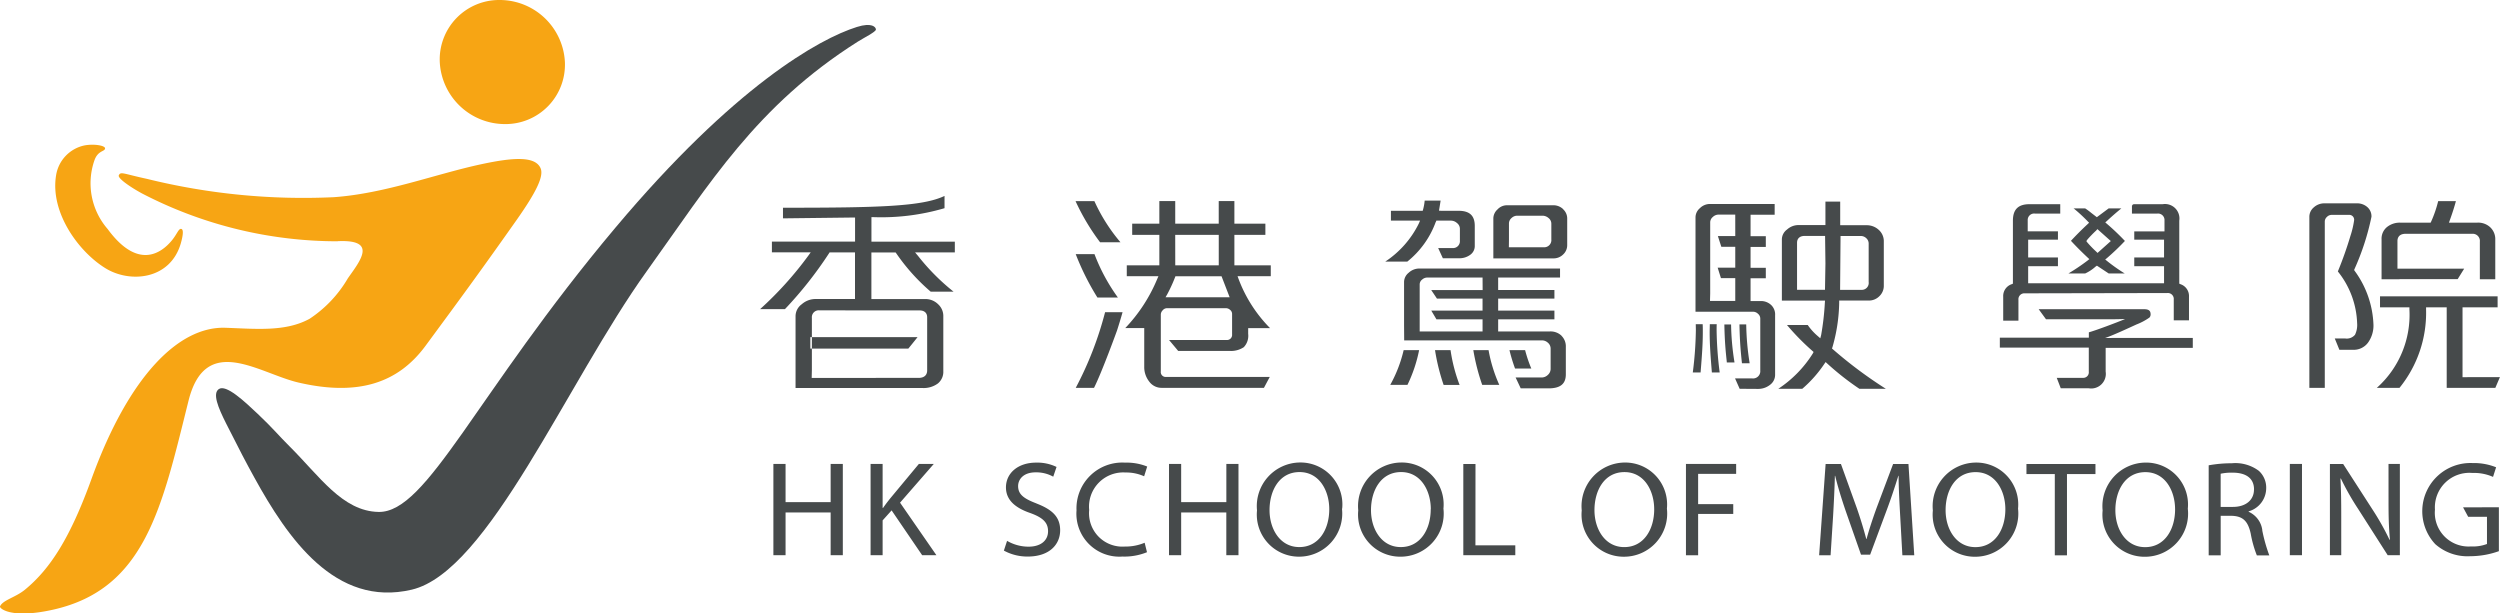 <svg id="hk-motoring" xmlns="http://www.w3.org/2000/svg" width="163" height="40" viewBox="0 0 163 40">
  <path id="Path_204" data-name="Path 204" d="M59.513,2.181c-2.455.773-7.993,3.86-15.754,13.1C34.656,26.118,31.5,33.865,28.328,33.8c-2.357-.044-3.854-2.344-5.818-4.292-.645-.639-1.09-1.187-2.057-2.1-.849-.8-2.071-1.962-2.547-1.613-.4.294-.061,1.158.492,2.253.921,1.823,1.276,2.5,1.842,3.528C22.387,35.473,25.5,40.05,30.5,38.866s10.072-13.46,15.327-20.778c4.1-5.713,7.129-10.763,13.753-14.954.394-.249,1.177-.635,1.177-.787s-.248-.481-1.245-.166" transform="translate(-3.647 -0.422)" fill="#464a4b"/>
  <path id="Path_205" data-name="Path 205" d="M7.019,14.933c1.967,2.678,3.5,1.586,4.2.725.336-.413.427-.77.6-.733s.1.482-.029.939c-.693,2.389-3.322,2.606-4.907,1.629-1.771-1.088-3.609-3.637-3.231-6.03A2.368,2.368,0,0,1,5.52,9.479c.635-.113,1.36.013,1.33.206-.031.21-.464.121-.693.769a4.545,4.545,0,0,0,.862,4.479m15,.792c2.608-.121,1.483,1.257.666,2.413a7.985,7.985,0,0,1-2.5,2.647c-1.561.855-3.45.658-5.483.586-3.044-.107-6.306,3.146-8.741,9.868-1.376,3.8-2.67,5.844-4.343,7.215C1,38.958.169,39.127,0,39.542c-.047.115.71.829,3.469.207,6.018-1.355,7.09-6.684,8.823-13.621,1.114-4.457,4.6-1.781,7.173-1.185,3.89.905,6.488.028,8.272-2.386,2.512-3.405,3.749-5.1,5.943-8.21,1.273-1.809,1.792-2.854,1.566-3.378-.353-.812-1.823-.7-3.852-.265-3.02.647-6.254,1.911-9.634,2.153A42.519,42.519,0,0,1,9.585,11.663c-1.547-.332-1.716-.5-1.839-.231-.089.2.833.818,1.55,1.2a27.655,27.655,0,0,0,12.724,3.1M32.594,0a3.877,3.877,0,0,0-3.921,4.045A4.26,4.26,0,0,0,32.911,8.09a3.876,3.876,0,0,0,3.921-4.045A4.262,4.262,0,0,0,32.594,0" transform="translate(0)" fill="#f7a514"/>
  <path id="Path_206" data-name="Path 206" d="M168.361,24.891A1.911,1.911,0,0,1,168,26.08a1.157,1.157,0,0,1-.991.458h-.871c-.045-.114-.208-.514-.3-.737h.681a.7.7,0,0,0,.639-.243,1.464,1.464,0,0,0,.138-.751,5.679,5.679,0,0,0-1.257-3.376,24.519,24.519,0,0,0,.821-2.321,5.808,5.808,0,0,0,.241-1.03.317.317,0,0,0-.345-.338h-1.122a.431.431,0,0,0-.307.133.41.41,0,0,0-.14.3V29.019h-1.006V17.891a.806.806,0,0,1,.29-.639,1.016,1.016,0,0,1,.711-.262h2.085a1,1,0,0,1,.693.243.8.8,0,0,1,.271.63,16.353,16.353,0,0,1-1.106,3.41l-.026.065.04.06a6.3,6.3,0,0,1,1.221,3.494m1.7-2.96h3.791l.424-.682h-4.35v-1.81c0-.14.052-.464.531-.464h4.33a.468.468,0,0,1,.511.519V21.94h1.006V19.361a1.064,1.064,0,0,0-.318-.8,1.15,1.15,0,0,0-.847-.313h-1.855l.065-.184c.176-.486.3-.885.388-1.218h-1.156a7.656,7.656,0,0,1-.454,1.325l-.037.078h-1.971a1.324,1.324,0,0,0-.892.3.981.981,0,0,0-.337.791V21.94h1.172Zm4.108,6.392V23.771h2.287v-.717h-7.667v.717h1.917l0,.137a6.38,6.38,0,0,1-2.124,5.111h1.478a7.774,7.774,0,0,0,1.732-5.112v-.136h1.345s0,4.989,0,5.248h3.172c.047-.109.2-.475.3-.7ZM67.045,23.967a.448.448,0,0,0-.5.484v3.4l-.012.52H73.5c.507,0,.562-.335.562-.48v-3.47c0-.287-.183-.45-.5-.45Zm8.741-1.218H74.293a12.922,12.922,0,0,1-2.246-2.5l-.041-.058h-1.58v3.041h3.466a1.169,1.169,0,0,1,.891.343,1.034,1.034,0,0,1,.332.733V27.93a.981.981,0,0,1-.349.8,1.562,1.562,0,0,1-1.018.3H65.481c0-.219,0-1.133,0-1.133V24.346a.966.966,0,0,1,.405-.778,1.364,1.364,0,0,1,.86-.34h2.611V20.187H67.7l-.04.065a25.644,25.644,0,0,1-2.871,3.636h-1.62A23.037,23.037,0,0,0,66.315,20.4l.155-.216H63.939v-.7h5.422V17.913l-4.7.056v-.693c6.239,0,9.088-.077,10.533-.77v.8a14.6,14.6,0,0,1-4.628.584h-.137v1.6h5.437v.7H73.276l.189.225a14.233,14.233,0,0,0,2.322,2.337M86.8,24.086H85.663a22.6,22.6,0,0,1-1.913,4.933h1.192c.536-1.072,1.5-3.74,1.5-3.74.125-.388.246-.785.361-1.193m2.8-.97h4.182l-.53-1.373-.095,0H90.25l-.033.086a9.971,9.971,0,0,1-.5,1.087Zm.635-2.083h2.836V19.044H90.235Zm-.555,2.794a.365.365,0,0,0-.265.138.4.4,0,0,0-.122.27v3.709a.32.32,0,0,0,.33.366H96.4c-.127.228-.328.616-.38.709H89.372a.992.992,0,0,1-.831-.407,1.526,1.526,0,0,1-.326-.969v-2.52H86.977a10.4,10.4,0,0,0,2.081-3.192l.083-.191H87.077v-.709H89.2V19.044H87.43v-.731H89.2V16.842h1.036v1.471h2.836V16.842h1.021v1.471h2.021v.731H94.093v1.989h2.373v.709H94.3l.068.185a9.1,9.1,0,0,0,2.052,3.2H94.992v.366a1.086,1.086,0,0,1-.286.876,1.511,1.511,0,0,1-.944.242H90.427c-.056-.068-.384-.461-.594-.711h3.75a.333.333,0,0,0,.36-.366V24.193a.34.34,0,0,0-.134-.261.4.4,0,0,0-.254-.106Zm-3.018-4.3a11.376,11.376,0,0,1-1.7-2.682H83.736a14.447,14.447,0,0,0,1.6,2.682Zm-2.917.776a16.8,16.8,0,0,0,1.416,2.83H86.5a12.142,12.142,0,0,1-1.528-2.83Zm23.426,6.258a13.358,13.358,0,0,0,.561,2.267h1.041a10.555,10.555,0,0,1-.589-2.267Zm3.1-4.733h-3.61a.5.5,0,0,0-.326.13.4.4,0,0,0-.164.306v2.63l0,.45h4.1v-.79h-3.006l-.338-.571h3.343V23.2H107.3l-.373-.556h3.352Zm5.149,3.8a.968.968,0,0,1,.28.726v1.784c0,.625-.358.915-1.129.915h-1.812c-.049-.106-.226-.484-.333-.709h1.7a.579.579,0,0,0,.4-.166.523.523,0,0,0,.183-.4V26.459a.5.5,0,0,0-.178-.381.573.573,0,0,0-.391-.154h-8.98c0-.207-.007-.949-.007-.951V22.107a.785.785,0,0,1,.3-.591,1.015,1.015,0,0,1,.707-.276h9.163v.585h-4.035v.817h3.668V23.2h-3.668v.782h3.668v.571h-3.668v.79h3.358a1.036,1.036,0,0,1,.777.281m-5.755.936a13.684,13.684,0,0,0,.58,2.267h1.114a9.625,9.625,0,0,1-.7-2.267Zm3.782,1.2a8.648,8.648,0,0,1-.405-1.2h-1.02a10.816,10.816,0,0,0,.364,1.2Zm1.305-9.445a.471.471,0,0,0-.19-.374.6.6,0,0,0-.379-.145h-1.662a.537.537,0,0,0-.362.15.47.47,0,0,0-.17.355v1.052l-.006.5h2.257a.467.467,0,0,0,.512-.514Zm.767-.942a.814.814,0,0,1,.268.628v1.715a.821.821,0,0,1-.257.6.883.883,0,0,1-.671.262h-3.888c0-.207,0-.937,0-.937V17.955a.8.8,0,0,1,.271-.568.838.838,0,0,1,.622-.272h3.014a.912.912,0,0,1,.644.253m-8.3.84.033-.091h.959a.591.591,0,0,1,.384.155.479.479,0,0,1,.192.366v.788a.447.447,0,0,1-.5.478h-.917c.1.218.258.565.307.667h1.066a1.187,1.187,0,0,0,.722-.228.7.7,0,0,0,.292-.6V18.463c0-.673-.336-.987-1.057-.987h-1.117l-.159-.008s.079-.477.106-.655H106.5a3.372,3.372,0,0,1-.1.565l-.029.1h-2.072v.639H106.2l-.084.192a6.31,6.31,0,0,1-2.186,2.479h1.438a5.886,5.886,0,0,0,1.852-2.58m-2.09,8.351a8.763,8.763,0,0,1-.875,2.267h1.122a9.389,9.389,0,0,0,.761-2.267Zm22.332-1.675h-.439c.024,1.176.085,1.781.155,2.459l.009.075h.5c-.006-.049-.014-.1-.014-.1a17.425,17.425,0,0,1-.208-2.431M126.2,27.365h.5c-.006-.05-.015-.1-.015-.1a16.6,16.6,0,0,1-.207-2.38h-.439c.023,1.149.085,1.742.155,2.408,0,0,0,.039.008.075m-.663-2.5h-.449c0,.177-.009.351-.009.517,0,.783.053,1.506.144,2.632h.509a23.752,23.752,0,0,1-.2-2.747c0-.13,0-.265.007-.4m-1.36.4a23.73,23.73,0,0,1-.2,2.747h.508c.092-1.126.145-1.849.145-2.632,0-.166,0-.34-.009-.517h-.45c0,.137.006.272.006.4m2.568-7.543h-1.1a.531.531,0,0,0-.357.15.459.459,0,0,0-.176.349v4.636l-.013.492h1.647V21.867h-.933c-.039-.122-.15-.476-.214-.681h1.147V19.825h-.907c-.041-.122-.158-.487-.226-.7h1.133Zm.287,11.356-.3-.677h1.113a.472.472,0,0,0,.532-.505V24.492a.409.409,0,0,0-.148-.3.453.453,0,0,0-.311-.135h-3.764c0-.207,0-.939,0-.939V17.891a.794.794,0,0,1,.284-.584.932.932,0,0,1,.671-.276h4.206v.7h-1.571v1.4h.994v.7h-.994v1.361h.994v.681h-.994v1.487h.666a.964.964,0,0,1,.661.245.843.843,0,0,1,.273.678v3.856a.813.813,0,0,1-.328.682,1.254,1.254,0,0,1-.8.268Zm5.593-8.167-.023-1.8h-1.328c-.321,0-.5.165-.5.45v2.538l0,.527H132.6Zm.956,1.716.138,0h1.252a.45.45,0,0,0,.473-.513V19.613a.467.467,0,0,0-.16-.354.508.508,0,0,0-.343-.14h-1.33Zm-.458,3.886a28.367,28.367,0,0,0,3.442,2.566h-1.725a17.927,17.927,0,0,1-2.087-1.638l-.116-.106-.09.13a8.043,8.043,0,0,1-1.431,1.613h-1.564a7.565,7.565,0,0,0,2.249-2.3l.052-.1-.079-.071a15.72,15.72,0,0,1-1.657-1.689h1.354a3.693,3.693,0,0,0,.651.721l.168.147.056-.215a17.324,17.324,0,0,0,.241-2.1l.011-.145h-2.813c0-.221,0-1.2,0-1.2v-2.8a.806.806,0,0,1,.335-.63,1.117,1.117,0,0,1,.736-.293h1.769V16.878h.963v1.539h1.711a1.143,1.143,0,0,1,.8.3.99.99,0,0,1,.332.78v2.836a.93.93,0,0,1-.292.714.954.954,0,0,1-.687.281h-1.93l0,.132a11.007,11.007,0,0,1-.439,2.906l-.031.087Zm16.571-7.146-.06.08.061.083a6.989,6.989,0,0,0,.581.6l.091.09.866-.775-.115-.1-.759-.678-.085.095a7.685,7.685,0,0,0-.581.6m-.9-2.046h.766a3.989,3.989,0,0,1,.393.29l.37.285.079-.06s.641-.476.692-.515l.828,0c-.324.262-.641.539-.937.814l-.113.1.116.1a15.482,15.482,0,0,1,1.164,1.109,15.313,15.313,0,0,1-1.162,1.11l-.122.1.124.1a11.484,11.484,0,0,0,1.149.811H151.1l-.77-.509-.082.056a2.717,2.717,0,0,1-.685.453h-1.092a13.521,13.521,0,0,0,1.241-.836l.125-.1-.116-.106q-.605-.568-1.084-1.088c.319-.344.679-.707,1.083-1.084l.1-.095-.1-.1a10.561,10.561,0,0,0-.923-.848m2.061,8.465c.488-.16,1.541-.651,2.048-.883a3.871,3.871,0,0,0,.846-.45.291.291,0,0,0,.079-.2c0-.179-.051-.345-.411-.345h-6.887l.477.655h4.426l.734-.014c-.644.264-1.888.732-2.366.866v.349H144v.647h5.8v1.571a.36.36,0,0,1-.389.4h-1.7c.081.213.218.566.261.682H149.8a.955.955,0,0,0,1.1-1.091V26.413h5.681v-.647H151.45Zm4.064-2.933a.386.386,0,0,1,.418.422v1.359h.993V23.077a.812.812,0,0,0-.55-.814l-.083-.036V18.121a.943.943,0,0,0-1.086-1.075h-2v.01h.1l-.1.078v.524h1.647a.422.422,0,0,1,.475.45v.709h-1.971v.541h1.942v1.159h-1.942v.571h1.942V22.2h-8.86v-1.11h1.942v-.571h-1.942V19.357h1.942v-.541h-1.971v-.709a.421.421,0,0,1,.474-.45h1.647v-.612h-2c-.742,0-1.086.342-1.086,1.075v4.107l-.084.036a.812.812,0,0,0-.549.814v1.561h.993V23.279a.386.386,0,0,1,.417-.422ZM66.445,25.715v.746h6.389c.058-.07.4-.49.6-.746Zm8.048,8.267h-.973l-1.857,2.234c-.154.192-.316.4-.478.634h-.027V33.982h-.785v5.949h.785V37.662l.586-.653,1.992,2.922h.929l-2.371-3.425ZM81.2,36.56c-.839-.318-1.208-.593-1.208-1.139,0-.406.315-.892,1.145-.892a2.276,2.276,0,0,1,1.145.283l.216-.635a2.869,2.869,0,0,0-1.333-.282c-1.182,0-1.966.687-1.966,1.615,0,.828.613,1.34,1.6,1.677.82.3,1.145.625,1.145,1.182,0,.6-.469,1.006-1.272,1.006a2.79,2.79,0,0,1-1.4-.379l-.208.635a3.183,3.183,0,0,0,1.551.388c1.434,0,2.118-.8,2.118-1.712,0-.873-.514-1.351-1.542-1.747m5.8-2.021a2.828,2.828,0,0,1,1.217.247l.2-.636a3.569,3.569,0,0,0-1.442-.254A2.985,2.985,0,0,0,83.8,37.009a2.8,2.8,0,0,0,2.995,3.01,3.908,3.908,0,0,0,1.6-.283l-.153-.617a3.214,3.214,0,0,1-1.289.248,2.175,2.175,0,0,1-2.327-2.383,2.23,2.23,0,0,1,2.371-2.445m13.282,2.391c0-1.182-.631-2.419-1.938-2.419s-1.956,1.191-1.956,2.481c0,1.253.7,2.409,1.937,2.409h.01c1.244,0,1.947-1.12,1.947-2.471m.829-.034A2.814,2.814,0,0,1,98.3,40.027H98.3a2.745,2.745,0,0,1-2.732-3.018,2.843,2.843,0,0,1,2.813-3.123,2.733,2.733,0,0,1,2.74,3.01m5.778.034c0-1.182-.631-2.419-1.937-2.419S103,35.7,103,36.992c0,1.253.7,2.409,1.938,2.409h.01c1.244,0,1.946-1.12,1.946-2.471m.83-.034a2.814,2.814,0,0,1-2.813,3.132h-.01a2.746,2.746,0,0,1-2.732-3.018,2.843,2.843,0,0,1,2.813-3.123,2.733,2.733,0,0,1,2.741,3.01m2.09-2.913h-.794v5.949h3.39v-.645h-2.6Zm11.651,2.948c0-1.182-.631-2.419-1.938-2.419s-1.956,1.191-1.956,2.481c0,1.253.7,2.409,1.938,2.409h.01c1.244,0,1.947-1.12,1.947-2.471m.829-.034a2.814,2.814,0,0,1-2.813,3.132h-.009a2.745,2.745,0,0,1-2.732-3.018,2.843,2.843,0,0,1,2.813-3.123,2.733,2.733,0,0,1,2.74,3.01m1.242,3.036h.794V37.24h2.29V36.6h-2.29V34.627h2.479v-.645h-3.273Zm13.506-5.949-1.082,2.878c-.271.751-.487,1.411-.65,2.012h-.017c-.163-.617-.361-1.28-.615-2.012l-1.036-2.878h-1l-.423,5.949h.747l.163-2.551c.052-.892.1-1.89.117-2.631h.018c.171.705.407,1.473.693,2.311l.993,2.834h.594l1.074-2.886c.305-.812.549-1.57.766-2.259h.017c0,.732.054,1.748.1,2.569l.145,2.612h.775l-.378-5.949Zm7.319,2.948c0-1.182-.631-2.419-1.94-2.419s-1.956,1.191-1.956,2.481c0,1.253.7,2.409,1.94,2.409h.008c1.245,0,1.948-1.12,1.948-2.471m.828-.034a2.814,2.814,0,0,1-2.813,3.132h-.008a2.746,2.746,0,0,1-2.734-3.018,2.843,2.843,0,0,1,2.814-3.123,2.733,2.733,0,0,1,2.74,3.01m.549-2.261h1.848v5.3h.794v-5.3h1.857v-.653h-4.5Zm9.69,2.295c0-1.182-.63-2.419-1.937-2.419s-1.956,1.191-1.956,2.481c0,1.253.7,2.409,1.937,2.409h.01c1.244,0,1.947-1.12,1.947-2.471m.83-.034a2.814,2.814,0,0,1-2.813,3.132h-.01a2.745,2.745,0,0,1-2.732-3.018,2.842,2.842,0,0,1,2.813-3.123,2.733,2.733,0,0,1,2.741,3.01m4.318-1.253c0-.77-.57-1.1-1.4-1.1a3.439,3.439,0,0,0-.776.07v2.163h.8c.84,0,1.372-.45,1.372-1.129m.539,2.656a10.634,10.634,0,0,0,.46,1.633h-.812a7.292,7.292,0,0,1-.4-1.423c-.182-.821-.513-1.128-1.227-1.156H158.4v2.578h-.783V34.07a8.4,8.4,0,0,1,1.505-.133,2.551,2.551,0,0,1,1.767.495,1.475,1.475,0,0,1,.478,1.131,1.577,1.577,0,0,1-1.145,1.51V37.1a1.524,1.524,0,0,1,.892,1.2m1.794,1.633h.793V33.982h-.793Zm6.435-3.451c0,.918.018,1.641.091,2.435l-.026.01a16.859,16.859,0,0,0-1.083-1.933l-1.94-3.01h-.864v5.949h.739V37.389c0-.988-.01-1.7-.052-2.453l.026-.01a17.107,17.107,0,0,0,1.126,1.986l1.929,3.019h.793V33.982h-.74Zm4.86.327.332.617h1.227V39.2a2.594,2.594,0,0,1-1.046.16,2.2,2.2,0,0,1-2.346-2.4,2.249,2.249,0,0,1,2.443-2.391,3.056,3.056,0,0,1,1.344.257l.2-.627a3.851,3.851,0,0,0-1.523-.275,3.143,3.143,0,0,0-2.443,5.287,3.17,3.17,0,0,0,2.272.786,5.571,5.571,0,0,0,1.875-.329V36.807ZM67.769,33.982v2.49H64.83v-2.49h-.794v5.949h.794V37.143h2.939v2.789h.794V33.982Zm25.8,0v2.49H90.623v-2.49H89.83v5.949h.793V37.143h2.944v2.789h.793V33.982Z" transform="translate(-13.611 -3.732)" fill="#464a4b"/>
</svg>
